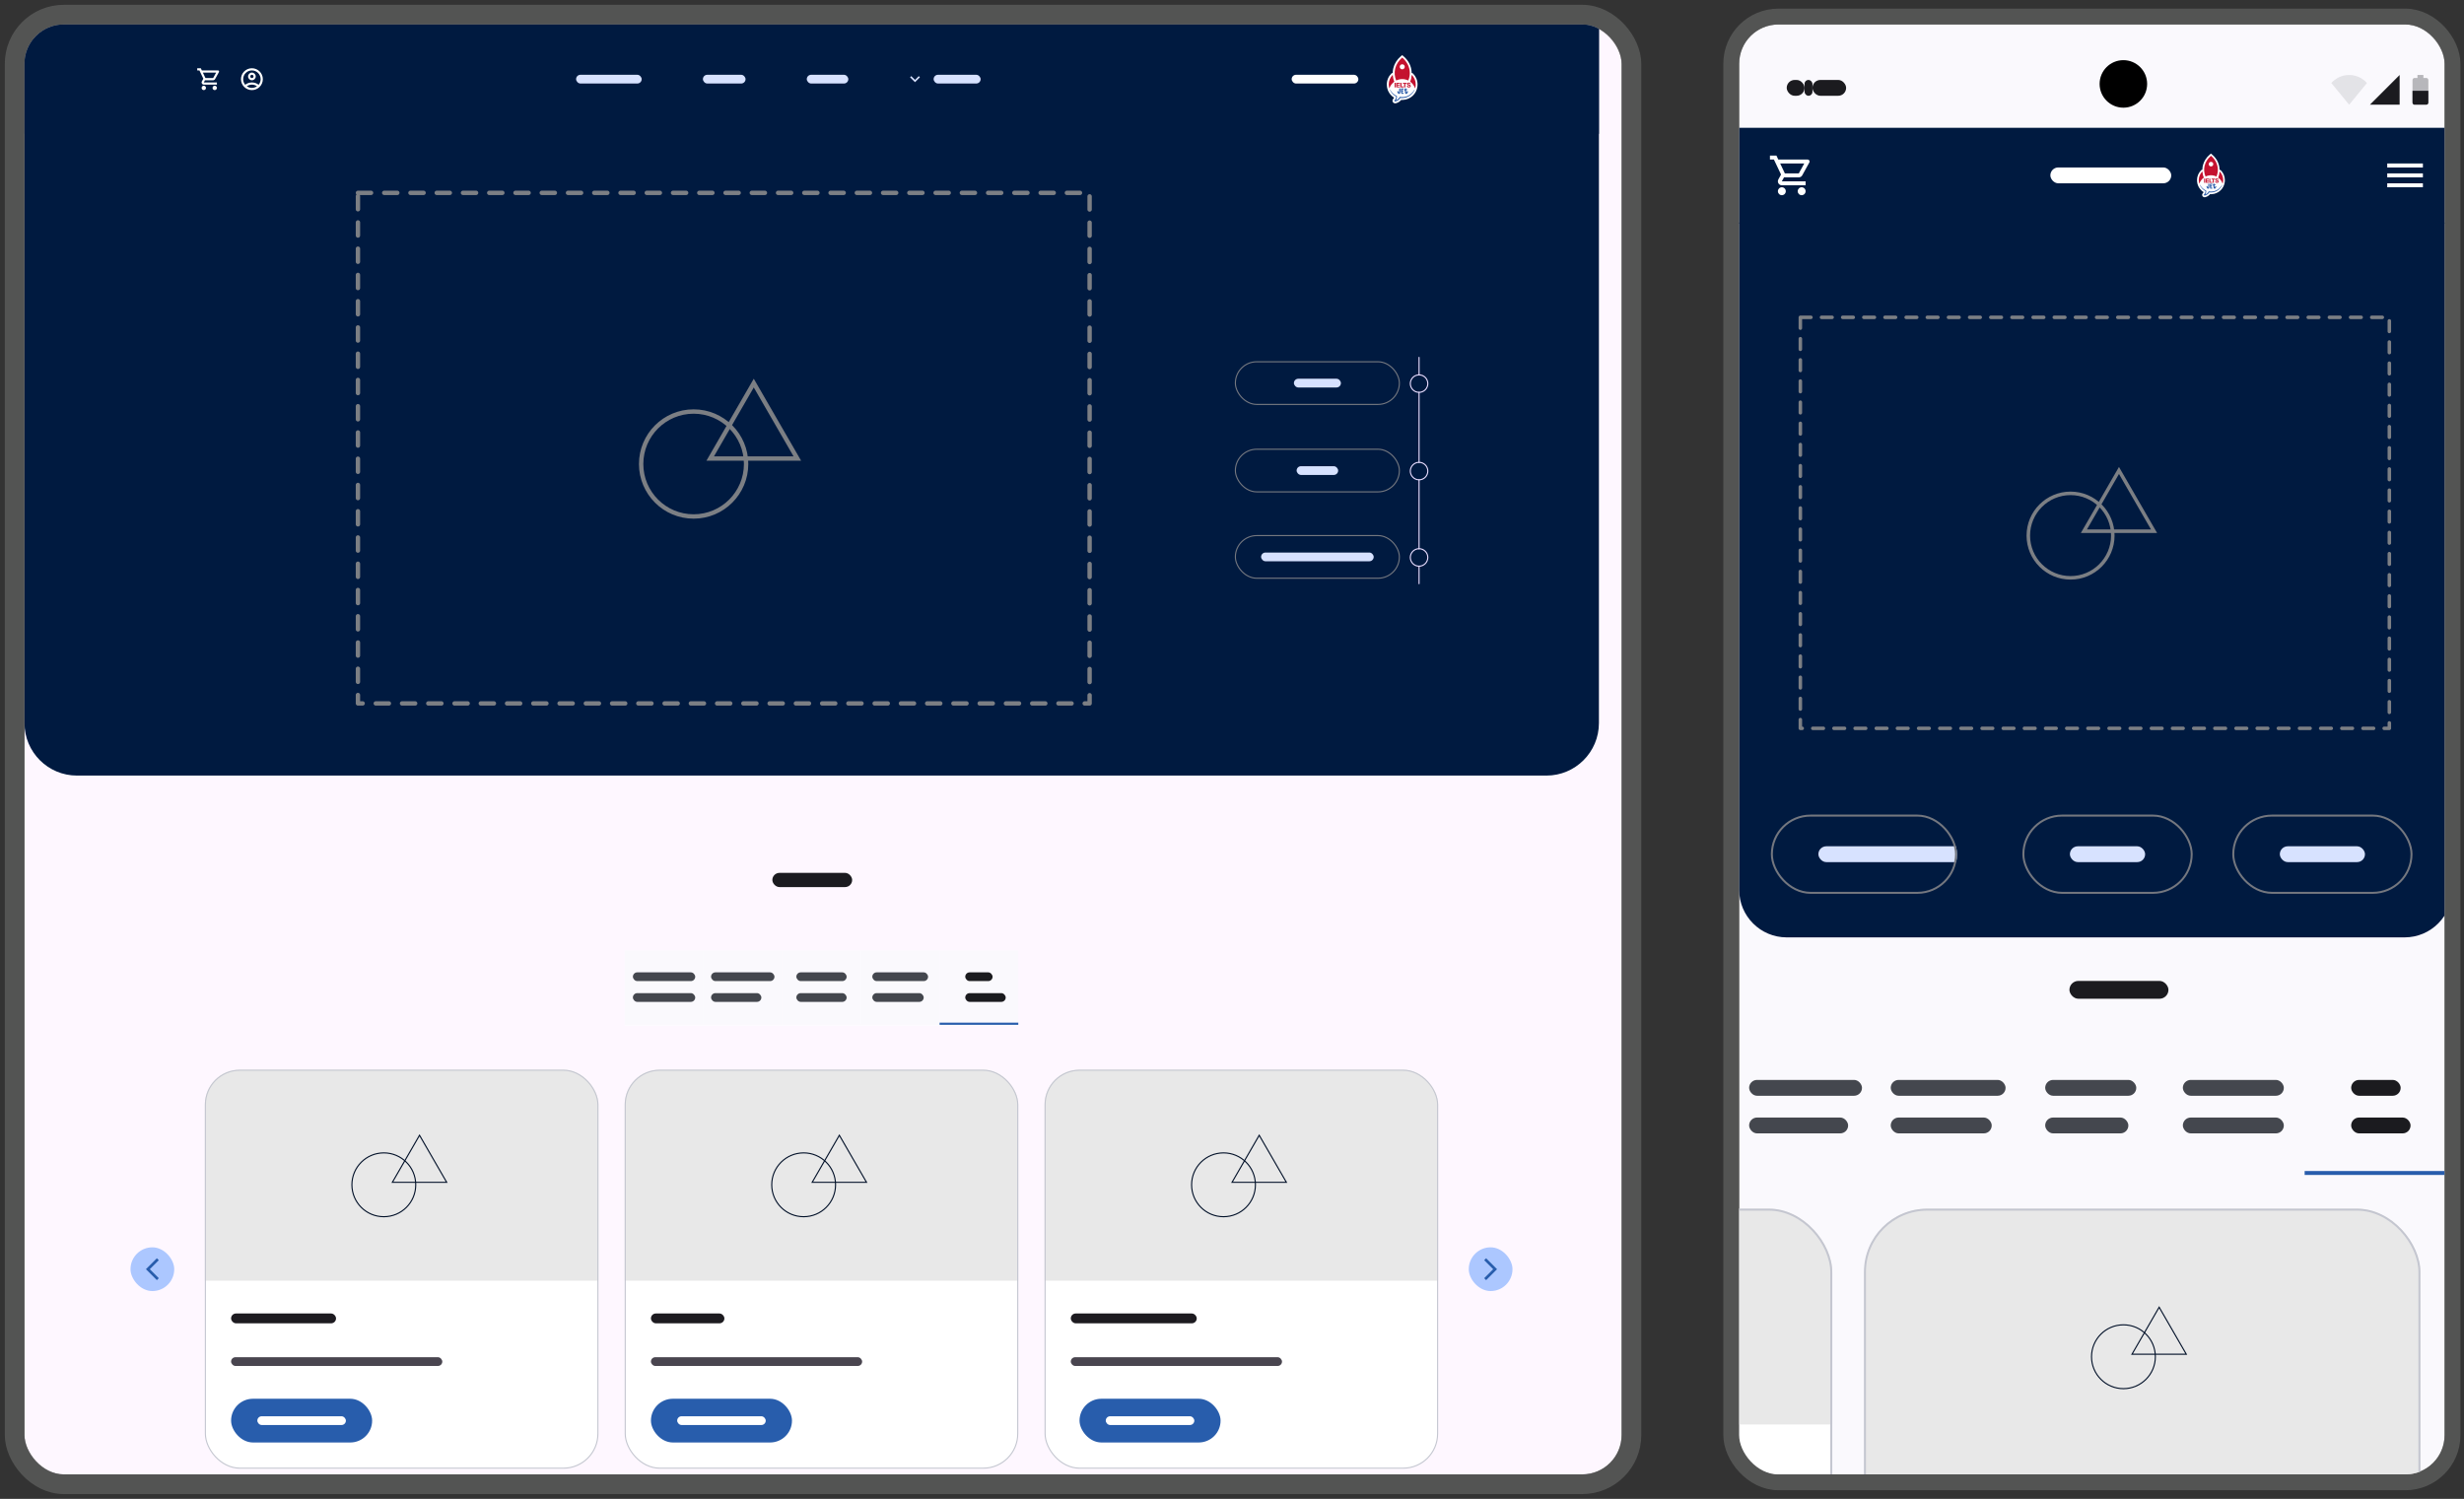 <svg width="503" height="306" viewBox="0 0 503 306" fill="none" xmlns="http://www.w3.org/2000/svg">
<rect x="0" y="0" width="503" height="306" fill="#333333" stroke="none"/>
<g clip-path="url(#clip0_2224_30992)">
<rect x="5" y="5" width="326.035" height="296" rx="8.035" fill="#FEF7FF"/>
<g clip-path="url(#clip1_2224_30992)">
<path d="M5 5H326.403V147.622C326.403 153.539 321.606 158.336 315.689 158.336H15.713C9.797 158.336 5 153.539 5 147.622V5Z" fill="#001A40"/>
<rect x="252.19" y="73.858" width="33.479" height="8.705" rx="4.352" stroke="#74777F" stroke-width="0.223"/>
<rect x="264.137" y="77.32" width="9.597" height="1.786" rx="0.893" fill="#D7E2FF"/>
<rect x="252.19" y="91.713" width="33.479" height="8.705" rx="4.352" stroke="#74777F" stroke-width="0.223"/>
<rect x="264.691" y="95.176" width="8.481" height="1.786" rx="0.893" fill="#D7E2FF"/>
<rect x="252.19" y="109.342" width="33.479" height="8.705" rx="4.352" stroke="#74777F" stroke-width="0.223"/>
<rect x="257.438" y="112.801" width="22.989" height="1.786" rx="0.893" fill="#D7E2FF"/>
<circle cx="289.686" cy="78.315" r="1.786" stroke="#EADDFF" stroke-width="0.223"/>
<circle cx="289.686" cy="96.171" r="1.786" stroke="#EADDFF" stroke-width="0.223"/>
<circle cx="289.686" cy="113.803" r="1.786" stroke="#EADDFF" stroke-width="0.223"/>
<rect x="289.574" y="72.848" width="0.223" height="3.794" rx="0.112" fill="#EADDFF"/>
<rect x="289.574" y="115.48" width="0.223" height="3.794" rx="0.112" fill="#EADDFF"/>
<rect x="289.574" y="79.992" width="0.223" height="14.508" fill="#EADDFF"/>
<rect x="289.574" y="97.848" width="0.223" height="14.285" fill="#EADDFF"/>
<rect width="321.403" height="22.32" transform="translate(5 5)" fill="#001A40"/>
<g clip-path="url(#clip2_2224_30992)">
<path d="M43.509 16.385C43.677 16.385 43.824 16.293 43.9 16.155L44.699 14.706C44.781 14.559 44.674 14.376 44.505 14.376H41.201L40.992 13.93H40.262V14.376H40.708L41.512 16.07L41.21 16.615C41.047 16.914 41.262 17.278 41.601 17.278H44.279V16.831H41.601L41.846 16.385H43.509ZM41.413 14.822H44.125L43.509 15.938H41.942L41.413 14.822ZM41.601 17.501C41.355 17.501 41.157 17.702 41.157 17.947C41.157 18.193 41.355 18.394 41.601 18.394C41.846 18.394 42.047 18.193 42.047 17.947C42.047 17.702 41.846 17.501 41.601 17.501ZM43.833 17.501C43.587 17.501 43.389 17.702 43.389 17.947C43.389 18.193 43.587 18.394 43.833 18.394C44.078 18.394 44.279 18.193 44.279 17.947C44.279 17.702 44.078 17.501 43.833 17.501Z" fill="white"/>
</g>
<g clip-path="url(#clip3_2224_30992)">
<path d="M51.423 13.93C50.191 13.93 49.191 14.93 49.191 16.162C49.191 17.394 50.191 18.394 51.423 18.394C52.655 18.394 53.655 17.394 53.655 16.162C53.655 14.93 52.655 13.93 51.423 13.93ZM50.386 17.612C50.678 17.403 51.035 17.278 51.423 17.278C51.812 17.278 52.169 17.403 52.461 17.612C52.169 17.822 51.812 17.947 51.423 17.947C51.035 17.947 50.678 17.822 50.386 17.612ZM52.794 17.304C52.417 17.01 51.941 16.831 51.423 16.831C50.906 16.831 50.43 17.01 50.053 17.304C49.794 16.994 49.638 16.597 49.638 16.162C49.638 15.175 50.437 14.376 51.423 14.376C52.41 14.376 53.209 15.175 53.209 16.162C53.209 16.597 53.053 16.994 52.794 17.304Z" fill="white"/>
<path d="M51.423 14.822C50.993 14.822 50.642 15.173 50.642 15.604C50.642 16.034 50.993 16.385 51.423 16.385C51.854 16.385 52.205 16.034 52.205 15.604C52.205 15.173 51.854 14.822 51.423 14.822ZM51.423 15.938C51.238 15.938 51.089 15.789 51.089 15.604C51.089 15.418 51.238 15.269 51.423 15.269C51.609 15.269 51.758 15.418 51.758 15.604C51.758 15.789 51.609 15.938 51.423 15.938Z" fill="white"/>
</g>
<rect x="117.602" y="15.266" width="13.392" height="1.786" rx="0.893" fill="#D7E2FF"/>
<rect x="143.492" y="15.266" width="8.705" height="1.786" rx="0.893" fill="#D7E2FF"/>
<rect x="164.695" y="15.266" width="8.481" height="1.786" rx="0.893" fill="#D7E2FF"/>
<path d="M187.558 15.539L186.79 16.306L186.021 15.539L185.785 15.775L186.79 16.779L187.794 15.775L187.558 15.539Z" fill="#D7E2FF"/>
<rect x="190.59" y="15.266" width="9.597" height="1.786" rx="0.893" fill="#D7E2FF"/>
<g clip-path="url(#clip4_2224_30992)">
<path d="M289.13 16.009C288.97 15.633 288.74 15.296 288.448 15.008L288.444 15.004C288.374 14.936 288.279 14.898 288.181 14.898H288.168V14.731C288.116 13.508 287.541 12.368 286.536 11.504L286.491 11.465L286.24 11.25L285.989 11.465L285.944 11.504C285.179 12.162 284.656 12.993 284.433 13.907C284.367 14.178 284.328 14.453 284.316 14.729L284.316 14.896H284.302C284.202 14.896 284.107 14.935 284.036 15.005C283.743 15.294 283.513 15.631 283.353 16.008C283.186 16.398 283.102 16.812 283.102 17.239C283.102 17.39 283.113 17.541 283.135 17.691C283.135 17.692 283.135 17.693 283.135 17.693C283.135 17.697 283.136 17.7 283.136 17.703C283.26 18.643 283.807 19.45 284.581 19.932C284.572 19.962 284.562 19.99 284.55 20.014L284.55 20.015C284.53 20.054 284.504 20.089 284.472 20.121L284.47 20.122L284.469 20.124C284.434 20.158 284.396 20.198 284.357 20.258L284.353 20.263L284.35 20.268C284.333 20.295 284.295 20.357 284.273 20.452L284.272 20.455L284.272 20.458C284.253 20.545 284.257 20.635 284.282 20.719C284.314 20.828 284.386 20.928 284.48 20.994L284.483 20.995L284.486 20.997C284.593 21.069 284.689 21.082 284.73 21.088L284.737 21.089L284.744 21.09C284.765 21.092 284.788 21.093 284.811 21.093C284.832 21.093 284.85 21.092 284.862 21.091L284.864 21.091L284.867 21.091C284.926 21.086 284.975 21.076 285.012 21.067L285.014 21.067L285.016 21.066C285.137 21.036 285.253 20.991 285.39 20.922L285.391 20.922L285.392 20.921C285.503 20.864 285.61 20.797 285.709 20.722C285.824 20.635 285.921 20.545 286.004 20.446C286.016 20.43 286.029 20.415 286.041 20.399C286.105 20.403 286.169 20.405 286.234 20.405H286.237H286.238H286.24C286.286 20.405 286.334 20.403 286.381 20.401C287.921 20.334 289.172 19.164 289.352 17.668C289.371 17.526 289.381 17.383 289.381 17.239C289.381 16.813 289.296 16.399 289.13 16.009Z" fill="white"/>
<path d="M288.772 18.292C288.759 18.286 288.745 18.291 288.738 18.303C288.595 18.586 288.45 18.756 288.242 18.969C288.132 19.081 288.018 19.182 287.903 19.267C287.788 19.354 287.66 19.434 287.524 19.506C287.265 19.643 286.982 19.736 286.685 19.783C286.541 19.805 286.393 19.816 286.245 19.814C286.098 19.813 285.95 19.8 285.807 19.775L285.745 19.764C285.733 19.762 285.721 19.769 285.717 19.78L285.693 19.841C285.64 19.98 285.528 20.116 285.361 20.245C285.29 20.3 285.212 20.35 285.13 20.392C285.066 20.426 285.007 20.452 284.952 20.471C285 20.411 285.041 20.345 285.072 20.277C285.118 20.179 285.149 20.074 285.163 19.965C285.17 19.912 285.174 19.858 285.174 19.803C285.173 19.758 285.172 19.703 285.162 19.639L285.157 19.607C285.156 19.598 285.15 19.591 285.142 19.587L285.114 19.574C284.973 19.509 284.837 19.433 284.708 19.347C284.585 19.264 284.462 19.166 284.343 19.053C284.235 18.952 284.128 18.833 284.027 18.701C283.929 18.573 283.842 18.437 283.767 18.299C283.76 18.287 283.746 18.282 283.733 18.288C283.721 18.294 283.715 18.309 283.721 18.322C283.785 18.475 283.863 18.622 283.952 18.757C284.036 18.888 284.139 19.019 284.256 19.145C284.363 19.26 284.487 19.371 284.623 19.474C284.738 19.56 284.863 19.639 284.998 19.71C284.999 19.738 285 19.768 284.998 19.799C284.996 19.846 284.991 19.892 284.984 19.935C284.966 20.03 284.939 20.116 284.902 20.19C284.863 20.268 284.811 20.338 284.748 20.4C284.727 20.421 284.707 20.442 284.685 20.475C284.676 20.49 284.664 20.509 284.656 20.541C284.651 20.566 284.652 20.59 284.659 20.612C284.668 20.644 284.69 20.668 284.708 20.681C284.741 20.703 284.766 20.706 284.79 20.71C284.801 20.711 284.81 20.711 284.818 20.711C284.828 20.711 284.837 20.711 284.844 20.71C284.877 20.707 284.906 20.701 284.931 20.696C285.023 20.673 285.113 20.638 285.223 20.582C285.315 20.534 285.403 20.479 285.485 20.418C285.577 20.349 285.652 20.278 285.716 20.202C285.772 20.135 285.817 20.066 285.852 19.997C285.98 20.014 286.111 20.023 286.241 20.023C286.242 20.023 286.244 20.023 286.245 20.023C286.399 20.022 286.558 20.008 286.716 19.98C286.876 19.951 287.03 19.91 287.173 19.857C287.317 19.805 287.461 19.738 287.603 19.657C287.875 19.502 288.12 19.299 288.331 19.054C288.538 18.815 288.669 18.624 288.785 18.325C288.79 18.312 288.784 18.297 288.772 18.292Z" fill="#2A5CAA"/>
<path d="M284.316 15.277C283.81 15.777 283.496 16.47 283.496 17.238C283.496 17.422 283.515 17.603 283.55 17.778C283.569 17.86 283.591 17.942 283.618 18.021L283.624 18.041C283.813 17.485 284.17 17.008 284.635 16.669C284.446 16.223 284.351 15.753 284.316 15.277Z" fill="#C4122F"/>
<path d="M288.884 18.023C288.907 17.955 288.927 17.886 288.944 17.816C288.984 17.63 289.005 17.437 289.005 17.239C289.005 16.473 288.691 15.78 288.186 15.281C288.151 15.756 288.056 16.226 287.867 16.671C288.332 17.01 288.689 17.487 288.878 18.043L288.884 18.023Z" fill="#C4122F"/>
<path d="M286.251 16.144C286.694 16.144 287.112 16.249 287.483 16.435C287.688 15.953 287.797 15.44 287.797 14.912C287.797 13.735 287.263 12.629 286.295 11.796L286.25 11.758L286.205 11.796C284.749 13.048 284.355 14.872 285.021 16.434C285.391 16.249 285.809 16.144 286.251 16.144ZM286.252 13.123C286.536 13.123 286.766 13.353 286.766 13.637C286.766 13.921 286.536 14.151 286.252 14.151C285.968 14.151 285.737 13.921 285.737 13.637C285.737 13.353 285.968 13.123 286.252 13.123Z" fill="#C4122F"/>
<path d="M287.605 17.857C287.437 17.858 287.38 17.834 287.308 17.777C287.235 17.721 287.201 17.631 287.195 17.516H287.425C287.435 17.634 287.5 17.68 287.61 17.68C287.696 17.679 287.772 17.659 287.763 17.573C287.757 17.484 287.622 17.499 287.446 17.424C287.322 17.387 287.204 17.29 287.215 17.137C287.23 16.929 287.417 16.852 287.592 16.852C287.801 16.851 287.961 16.954 287.963 17.168L287.738 17.165C287.736 17.039 287.597 17.038 287.579 17.038C287.489 17.035 287.444 17.084 287.446 17.124C287.447 17.198 287.539 17.219 287.628 17.247C287.797 17.301 287.996 17.333 287.997 17.559C287.995 17.65 287.97 17.716 287.895 17.776C287.836 17.822 287.738 17.856 287.605 17.857Z" fill="#C81F3A"/>
<path d="M284.691 16.895H284.936V17.844H284.691V16.895Z" fill="#C81F3A"/>
<path d="M285.039 16.895H285.771V17.088H285.277V17.266H285.771V17.454H285.277V17.649H285.771V17.844H285.039V16.895Z" fill="#C81F3A"/>
<path d="M285.867 16.895H286.109V17.64H286.555V17.844H285.867V16.895Z" fill="#C81F3A"/>
<path d="M286.379 16.895H287.167V17.088H286.894V17.844H286.653V17.088H286.379V16.895H286.379Z" fill="#C81F3A"/>
<path d="M285.75 19.155C285.798 19.09 285.83 18.978 285.851 18.803C285.876 18.601 285.883 18.335 285.87 18.051H285.63C285.649 18.481 285.62 18.779 285.588 18.922C285.552 18.866 285.499 18.766 285.425 18.591L285.203 18.685C285.305 18.926 285.387 19.076 285.465 19.156H285.75V19.155Z" fill="#2A5CAA"/>
<path d="M286.789 18.463C286.793 18.586 286.801 18.7 286.813 18.799C286.834 18.975 286.866 19.088 286.914 19.154H287.201C287.28 19.073 287.362 18.922 287.465 18.679L287.243 18.585C287.168 18.764 287.113 18.865 287.077 18.922C287.055 18.825 287.034 18.656 287.029 18.422L287.243 18.385L287.203 18.148L287.029 18.178C287.03 18.136 287.032 18.092 287.034 18.047H286.794C286.791 18.105 286.789 18.163 286.788 18.219L286.645 18.243L286.685 18.48L286.789 18.463Z" fill="#2A5CAA"/>
<path d="M286.542 18.936L286.275 18.952C286.259 18.86 286.247 18.779 286.241 18.702L286.459 18.676L286.431 18.437L286.234 18.46C286.235 18.399 286.239 18.335 286.245 18.264L286.542 18.234V18.051H286.022L286.014 18.142C285.979 18.518 285.981 18.72 286.059 19.102L286.07 19.155H286.542V18.936Z" fill="#2A5CAA"/>
</g>
<rect x="263.68" y="15.266" width="13.615" height="1.786" rx="0.893" fill="white"/>
<rect x="73.071" y="39.372" width="149.363" height="104.233" stroke="#7C7F84" stroke-width="0.893" stroke-linecap="round" stroke-linejoin="round" stroke-dasharray="2.68 2.68"/>
<circle cx="141.597" cy="94.726" r="10.713" stroke="#7C7F84" stroke-width="0.893"/>
<path d="M144.983 93.61L153.874 78.209L162.766 93.61H144.983Z" stroke="#7C7F84" stroke-width="0.893"/>
</g>
<g clip-path="url(#clip5_2224_30992)">
<rect width="80.351" height="15.4" transform="translate(127.523 194.047)" fill="#FDFBFF"/>
<g clip-path="url(#clip6_2224_30992)">
<rect width="16.07" height="15.177" transform="translate(127.523 194.047)" fill="#FAF9FD"/>
<rect x="129.199" y="198.508" width="12.722" height="1.786" rx="0.893" fill="#44474E"/>
<rect x="129.199" y="202.75" width="12.722" height="1.786" rx="0.893" fill="#44474E"/>
</g>
<g clip-path="url(#clip7_2224_30992)">
<rect width="16.07" height="15.177" transform="translate(143.594 194.047)" fill="#FAF9FD"/>
<rect x="145.156" y="198.508" width="12.945" height="1.786" rx="0.893" fill="#44474E"/>
<rect x="145.156" y="202.75" width="10.267" height="1.786" rx="0.893" fill="#44474E"/>
</g>
<g clip-path="url(#clip8_2224_30992)">
<rect width="16.07" height="15.177" transform="translate(159.664 194.047)" fill="#FAF9FD"/>
<rect x="162.566" y="198.508" width="10.267" height="1.786" rx="0.893" fill="#44474E"/>
<rect x="162.566" y="202.75" width="10.267" height="1.786" rx="0.893" fill="#44474E"/>
</g>
<g clip-path="url(#clip9_2224_30992)">
<rect width="16.07" height="15.177" transform="translate(175.734 194.047)" fill="#FAF9FD"/>
<rect x="178.074" y="198.508" width="11.383" height="1.786" rx="0.893" fill="#44474E"/>
<rect x="178.074" y="202.75" width="10.49" height="1.786" rx="0.893" fill="#44474E"/>
</g>
<g clip-path="url(#clip10_2224_30992)">
<rect width="16.07" height="15.177" transform="translate(191.805 194.047)" fill="#FAF9FD"/>
<rect x="197.047" y="198.508" width="5.58" height="1.786" rx="0.893" fill="#1B1B1F"/>
<rect x="197.047" y="202.75" width="8.258" height="1.786" rx="0.893" fill="#1B1B1F"/>
<rect x="191.805" y="208.777" width="16.07" height="0.446" fill="#285DAC"/>
</g>
</g>
<circle cx="160.342" cy="256.096" r="0.781" stroke="#6750A4" stroke-width="0.223"/>
<circle cx="167.487" cy="256.096" r="0.781" stroke="#6750A4" stroke-width="0.223"/>
<circle cx="163.912" cy="256.096" r="0.781" stroke="#6750A4" stroke-width="0.223"/>
<circle cx="171.053" cy="256.096" r="0.893" fill="#6750A4"/>
<rect x="35.57" y="263.574" width="8.928" height="8.928" rx="4.464" transform="rotate(-180 35.57 263.574)" fill="#ACC7FF"/>
<g clip-path="url(#clip11_2224_30992)">
<path d="M32.418 257.271L32.023 256.876L29.791 259.108L32.023 261.34L32.418 260.945L30.581 259.108L32.418 257.271Z" fill="#285DAC"/>
</g>
<g clip-path="url(#clip12_2224_30992)">
<rect x="41.816" y="218.379" width="80.351" height="81.467" rx="7.142" fill="white"/>
<path d="M41.816 225.521C41.816 221.577 45.014 218.379 48.959 218.379H115.025C118.969 218.379 122.167 221.577 122.167 225.521V261.456H41.816V225.521Z" fill="#E8E8E8"/>
<rect x="47.172" y="268.152" width="21.427" height="2.009" rx="1.004" fill="#1D1B20"/>
<rect x="47.172" y="277.078" width="43.121" height="1.786" rx="0.893" fill="#49454F"/>
<rect x="47.176" y="285.559" width="28.792" height="8.928" rx="4.464" fill="#285DAC"/>
<rect x="52.531" y="289.133" width="18.079" height="1.786" rx="0.893" fill="white"/>
<circle cx="78.353" cy="241.88" r="6.515" stroke="#011028" stroke-width="0.223"/>
<path d="M80.097 241.371L85.642 231.766L91.187 241.371H80.097Z" stroke="#011028" stroke-width="0.223"/>
</g>
<rect x="41.928" y="218.491" width="80.127" height="81.243" rx="7.031" stroke="#C4C6D0" stroke-width="0.223"/>
<g clip-path="url(#clip13_2224_30992)">
<rect x="127.523" y="218.379" width="80.351" height="81.467" rx="7.142" fill="white"/>
<path d="M127.523 225.521C127.523 221.577 130.721 218.379 134.666 218.379H200.732C204.676 218.379 207.874 221.577 207.874 225.521V261.456H127.523V225.521Z" fill="#E8E8E8"/>
<rect x="132.879" y="268.152" width="14.999" height="2.009" rx="1.004" fill="#1D1B20"/>
<rect x="132.879" y="277.078" width="43.121" height="1.786" rx="0.893" fill="#49454F"/>
<rect x="132.883" y="285.559" width="28.792" height="8.928" rx="4.464" fill="#285DAC"/>
<rect x="138.238" y="289.133" width="18.079" height="1.786" rx="0.893" fill="white"/>
<circle cx="164.056" cy="241.88" r="6.515" stroke="#011028" stroke-width="0.223"/>
<path d="M165.8 241.371L171.345 231.766L176.89 241.371H165.8Z" stroke="#011028" stroke-width="0.223"/>
</g>
<rect x="127.635" y="218.491" width="80.127" height="81.243" rx="7.031" stroke="#C4C6D0" stroke-width="0.223"/>
<g clip-path="url(#clip14_2224_30992)">
<rect x="213.234" y="218.379" width="80.351" height="81.467" rx="7.142" fill="white"/>
<path d="M213.234 225.521C213.234 221.577 216.432 218.379 220.377 218.379H286.443C290.387 218.379 293.585 221.577 293.585 225.521V261.456H213.234V225.521Z" fill="#E8E8E8"/>
<rect x="218.59" y="268.152" width="25.712" height="2.009" rx="1.004" fill="#1D1B20"/>
<rect x="218.59" y="277.078" width="43.121" height="1.786" rx="0.893" fill="#49454F"/>
<rect x="220.375" y="285.559" width="28.792" height="8.928" rx="4.464" fill="#285DAC"/>
<rect x="225.73" y="289.133" width="18.079" height="1.786" rx="0.893" fill="white"/>
<circle cx="249.767" cy="241.88" r="6.515" stroke="#011028" stroke-width="0.223"/>
<path d="M251.511 241.371L257.056 231.766L262.601 241.371H251.511Z" stroke="#011028" stroke-width="0.223"/>
</g>
<rect x="213.346" y="218.491" width="80.127" height="81.243" rx="7.031" stroke="#C4C6D0" stroke-width="0.223"/>
<rect x="299.832" y="254.645" width="8.928" height="8.928" rx="4.464" fill="#ACC7FF"/>
<g clip-path="url(#clip15_2224_30992)">
<path d="M302.98 260.948L303.376 261.343L305.607 259.111L303.376 256.879L302.98 257.274L304.817 259.111L302.98 260.948Z" fill="#285DAC"/>
</g>
<rect x="157.668" y="178.199" width="16.293" height="2.902" rx="1.451" fill="#1B1B1F"/>
</g>
<rect x="2.991" y="2.991" width="330.053" height="300.018" rx="10.044" stroke="#747775" stroke-opacity="0.5" stroke-width="4.018"/>
<g clip-path="url(#clip16_2224_30992)">
<rect x="355.035" y="5" width="144" height="296" rx="8" fill="#FAF9FD"/>
<rect width="145.636" height="19.585" transform="translate(354.035 26.09)" fill="#001A40"/>
<path d="M367.203 36.208C367.506 36.208 367.773 36.042 367.91 35.791L369.359 33.166C369.508 32.899 369.314 32.567 369.007 32.567H363.02L362.639 31.758H361.316V32.567H362.125L363.582 35.637L363.036 36.624C362.74 37.167 363.129 37.826 363.744 37.826H368.598V37.017H363.744L364.189 36.208H367.203ZM363.404 33.376H368.319L367.203 35.399H364.363L363.404 33.376ZM363.744 38.23C363.299 38.23 362.939 38.595 362.939 39.04C362.939 39.485 363.299 39.849 363.744 39.849C364.189 39.849 364.553 39.485 364.553 39.04C364.553 38.595 364.189 38.23 363.744 38.23ZM367.789 38.23C367.344 38.23 366.984 38.595 366.984 39.04C366.984 39.485 367.344 39.849 367.789 39.849C368.234 39.849 368.598 39.485 368.598 39.04C368.598 38.595 368.234 38.23 367.789 38.23Z" fill="white"/>
<g clip-path="url(#clip17_2224_30992)">
<path d="M453.959 35.661C453.814 35.32 453.606 35.015 453.341 34.753L453.338 34.75C453.274 34.688 453.188 34.654 453.099 34.654H453.087V34.502C453.041 33.394 452.52 32.361 451.608 31.578L451.567 31.542L451.34 31.348L451.113 31.543L451.072 31.578C450.379 32.174 449.905 32.927 449.702 33.755C449.643 34.001 449.607 34.25 449.596 34.5L449.597 34.652H449.584C449.494 34.652 449.407 34.687 449.343 34.751C449.078 35.012 448.869 35.318 448.724 35.659C448.573 36.013 448.496 36.389 448.496 36.776C448.496 36.912 448.506 37.049 448.526 37.185C448.526 37.186 448.526 37.186 448.526 37.187C448.527 37.19 448.527 37.193 448.528 37.196C448.64 38.048 449.136 38.779 449.837 39.215C449.829 39.243 449.82 39.268 449.809 39.29L449.808 39.291C449.791 39.326 449.767 39.358 449.738 39.387L449.736 39.388L449.735 39.389C449.704 39.421 449.67 39.457 449.634 39.511L449.63 39.516L449.627 39.521C449.612 39.545 449.578 39.601 449.558 39.687L449.557 39.69L449.557 39.693C449.54 39.771 449.543 39.853 449.566 39.929C449.595 40.028 449.661 40.118 449.745 40.178L449.748 40.179L449.75 40.181C449.848 40.246 449.935 40.258 449.972 40.264L449.978 40.264L449.984 40.265C450.004 40.267 450.024 40.268 450.045 40.268C450.064 40.268 450.081 40.267 450.091 40.266L450.094 40.266L450.096 40.266C450.15 40.262 450.194 40.252 450.227 40.245L450.229 40.244L450.231 40.244C450.341 40.216 450.446 40.176 450.57 40.113L450.571 40.112L450.572 40.112C450.673 40.06 450.769 39.999 450.859 39.932C450.963 39.853 451.051 39.771 451.126 39.681C451.138 39.667 451.149 39.653 451.16 39.639C451.218 39.643 451.276 39.645 451.335 39.645H451.338H451.339H451.34C451.382 39.644 451.425 39.643 451.468 39.641C452.863 39.58 453.997 38.52 454.16 37.164C454.178 37.035 454.187 36.905 454.187 36.776C454.187 36.389 454.11 36.014 453.959 35.661Z" fill="white"/>
<path d="M453.638 37.725C453.627 37.719 453.613 37.724 453.607 37.735C453.478 37.992 453.346 38.145 453.158 38.338C453.058 38.44 452.954 38.531 452.851 38.609C452.746 38.687 452.63 38.76 452.507 38.825C452.272 38.949 452.016 39.033 451.747 39.076C451.616 39.096 451.483 39.106 451.348 39.104C451.215 39.104 451.081 39.092 450.951 39.069L450.895 39.059C450.884 39.057 450.873 39.063 450.869 39.074L450.848 39.129C450.8 39.254 450.698 39.378 450.547 39.495C450.482 39.545 450.412 39.59 450.338 39.628C450.279 39.659 450.226 39.683 450.176 39.7C450.219 39.645 450.256 39.586 450.285 39.524C450.327 39.435 450.354 39.34 450.367 39.241C450.374 39.193 450.377 39.144 450.377 39.095C450.377 39.054 450.376 39.004 450.367 38.946L450.362 38.917C450.361 38.909 450.356 38.902 450.348 38.899L450.323 38.887C450.195 38.828 450.072 38.759 449.955 38.681C449.844 38.606 449.732 38.517 449.624 38.415C449.526 38.323 449.43 38.216 449.338 38.096C449.249 37.98 449.17 37.857 449.102 37.731C449.096 37.72 449.083 37.716 449.072 37.721C449.06 37.727 449.056 37.74 449.061 37.752C449.119 37.891 449.189 38.024 449.27 38.146C449.346 38.265 449.439 38.384 449.545 38.498C449.643 38.603 449.755 38.703 449.878 38.796C449.982 38.874 450.096 38.946 450.218 39.01C450.219 39.035 450.219 39.063 450.218 39.091C450.216 39.133 450.212 39.175 450.205 39.214C450.189 39.3 450.164 39.378 450.131 39.445C450.096 39.515 450.049 39.579 449.991 39.635C449.972 39.654 449.954 39.673 449.934 39.703C449.926 39.717 449.915 39.734 449.908 39.764C449.904 39.786 449.904 39.807 449.911 39.828C449.919 39.856 449.939 39.878 449.955 39.89C449.985 39.91 450.008 39.913 450.03 39.916C450.039 39.917 450.047 39.917 450.055 39.917C450.064 39.917 450.072 39.917 450.078 39.916C450.108 39.914 450.135 39.908 450.157 39.903C450.24 39.883 450.322 39.851 450.422 39.8C450.505 39.757 450.585 39.707 450.659 39.651C450.742 39.589 450.811 39.525 450.869 39.456C450.919 39.395 450.96 39.333 450.992 39.27C451.108 39.286 451.226 39.294 451.345 39.294C451.346 39.294 451.347 39.294 451.348 39.294C451.488 39.293 451.631 39.28 451.775 39.254C451.92 39.228 452.059 39.191 452.189 39.144C452.319 39.096 452.45 39.035 452.578 38.962C452.825 38.821 453.047 38.637 453.238 38.416C453.426 38.199 453.545 38.025 453.65 37.755C453.655 37.743 453.649 37.73 453.638 37.725Z" fill="#2A5CAA"/>
<path d="M449.598 34.996C449.14 35.449 448.855 36.077 448.855 36.773C448.855 36.94 448.873 37.104 448.904 37.262C448.921 37.337 448.942 37.41 448.966 37.483L448.972 37.501C449.143 36.997 449.466 36.564 449.888 36.258C449.716 35.853 449.631 35.427 449.598 34.996Z" fill="#C4122F"/>
<path d="M453.738 37.481C453.759 37.419 453.777 37.357 453.792 37.293C453.828 37.125 453.847 36.95 453.847 36.771C453.847 36.076 453.563 35.449 453.106 34.996C453.073 35.426 452.988 35.852 452.816 36.255C453.238 36.562 453.561 36.995 453.732 37.499L453.738 37.481Z" fill="#C4122F"/>
<path d="M451.353 35.78C451.754 35.78 452.133 35.875 452.469 36.043C452.655 35.607 452.753 35.142 452.753 34.663C452.753 33.597 452.27 32.594 451.392 31.84L451.352 31.805L451.311 31.84C449.991 32.974 449.634 34.627 450.238 36.043C450.573 35.875 450.952 35.78 451.353 35.78ZM451.353 33.041C451.61 33.041 451.819 33.25 451.819 33.508C451.819 33.765 451.61 33.974 451.353 33.974C451.096 33.974 450.887 33.765 450.887 33.508C450.887 33.25 451.096 33.041 451.353 33.041Z" fill="#C4122F"/>
<path d="M452.575 37.337C452.422 37.337 452.371 37.316 452.305 37.265C452.239 37.214 452.209 37.132 452.203 37.028H452.411C452.42 37.135 452.48 37.177 452.579 37.176C452.656 37.176 452.726 37.158 452.718 37.08C452.712 36.999 452.589 37.012 452.43 36.945C452.318 36.911 452.211 36.823 452.221 36.684C452.235 36.496 452.404 36.427 452.563 36.426C452.752 36.426 452.897 36.519 452.899 36.713L452.694 36.71C452.694 36.595 452.567 36.595 452.551 36.595C452.469 36.592 452.428 36.637 452.43 36.672C452.431 36.74 452.514 36.758 452.596 36.785C452.749 36.833 452.928 36.862 452.929 37.067C452.928 37.149 452.905 37.209 452.837 37.264C452.784 37.305 452.695 37.336 452.575 37.337Z" fill="#C81F3A"/>
<path d="M449.938 36.461H450.159V37.321H449.938V36.461Z" fill="#C81F3A"/>
<path d="M450.254 36.461H450.917V36.636H450.469V36.797H450.917V36.968H450.469V37.144H450.917V37.321H450.254V36.461Z" fill="#C81F3A"/>
<path d="M451 36.461H451.219V37.136H451.623V37.321H451V36.461Z" fill="#C81F3A"/>
<path d="M451.461 36.461H452.175V36.636H451.928V37.321H451.709V36.636H451.461V36.461H451.461Z" fill="#C81F3A"/>
<path d="M450.898 38.513C450.942 38.454 450.97 38.352 450.99 38.194C451.013 38.01 451.018 37.769 451.007 37.512H450.789C450.807 37.902 450.78 38.172 450.751 38.301C450.719 38.25 450.67 38.16 450.603 38.001L450.402 38.086C450.495 38.305 450.569 38.441 450.639 38.513H450.898V38.513Z" fill="#2A5CAA"/>
<path d="M451.838 37.885C451.841 37.997 451.848 38.1 451.859 38.189C451.879 38.349 451.908 38.451 451.952 38.511H452.212C452.283 38.438 452.357 38.301 452.451 38.081L452.25 37.996C452.181 38.158 452.132 38.249 452.099 38.3C452.079 38.213 452.06 38.06 452.055 37.848L452.25 37.815L452.213 37.599L452.056 37.626C452.057 37.588 452.058 37.548 452.06 37.508H451.842C451.84 37.56 451.838 37.613 451.837 37.664L451.707 37.686L451.744 37.901L451.838 37.885Z" fill="#2A5CAA"/>
<path d="M451.62 38.314L451.378 38.328C451.363 38.245 451.352 38.172 451.346 38.102L451.544 38.079L451.519 37.862L451.34 37.883C451.342 37.827 451.345 37.769 451.35 37.705L451.62 37.678V37.512H451.148L451.14 37.595C451.109 37.935 451.111 38.118 451.182 38.464L451.192 38.513H451.62V38.314Z" fill="#2A5CAA"/>
</g>
<rect x="418.559" y="34.184" width="24.677" height="3.236" rx="1.618" fill="white"/>
<path d="M487.328 38.23H494.61V37.42H487.328V38.23ZM487.328 36.207H494.61V35.398H487.328V36.207ZM487.328 33.375V34.184H494.61V33.375H487.328Z" fill="white"/>
<g clip-path="url(#clip18_2224_30992)">
<path d="M355.035 45.43H500.57V181.667C500.57 187.025 496.226 191.369 490.868 191.369H364.737C359.379 191.369 355.035 187.025 355.035 181.667V45.43Z" fill="#001A40"/>
<g clip-path="url(#clip19_2224_30992)">
<rect x="371.203" y="172.77" width="41.639" height="3.234" rx="1.617" fill="#D7E2FF"/>
</g>
<rect x="361.706" y="166.507" width="37.597" height="15.766" rx="7.883" stroke="#74777F" stroke-width="0.404"/>
<rect x="413.05" y="166.507" width="34.362" height="15.766" rx="7.883" stroke="#74777F" stroke-width="0.404"/>
<rect x="422.547" y="172.77" width="15.362" height="3.234" rx="1.617" fill="#D7E2FF"/>
<rect x="455.901" y="166.507" width="36.384" height="15.766" rx="7.883" stroke="#74777F" stroke-width="0.404"/>
<rect x="465.402" y="172.77" width="17.383" height="3.234" rx="1.617" fill="#D7E2FF"/>
<rect x="367.523" y="64.785" width="120.237" height="83.907" stroke="#7C7F84" stroke-width="0.719" stroke-linecap="round" stroke-linejoin="round" stroke-dasharray="2.16 2.16"/>
<circle cx="422.683" cy="109.343" r="8.624" stroke="#7C7F84" stroke-width="0.719"/>
<path d="M425.408 108.444L432.566 96.047L439.723 108.444H425.408Z" stroke="#7C7F84" stroke-width="0.719"/>
</g>
<g clip-path="url(#clip20_2224_30992)">
<g clip-path="url(#clip21_2224_30992)">
<rect x="357.066" y="220.469" width="23.043" height="3.234" rx="1.617" fill="#44474E"/>
<rect x="357.066" y="228.148" width="20.213" height="3.234" rx="1.617" fill="#44474E"/>
</g>
<g clip-path="url(#clip22_2224_30992)">
<rect x="385.973" y="220.469" width="23.447" height="3.234" rx="1.617" fill="#44474E"/>
<rect x="385.973" y="228.148" width="20.617" height="3.234" rx="1.617" fill="#44474E"/>
</g>
<g clip-path="url(#clip23_2224_30992)">
<rect x="417.504" y="220.469" width="18.596" height="3.234" rx="1.617" fill="#44474E"/>
<rect x="417.504" y="228.148" width="16.979" height="3.234" rx="1.617" fill="#44474E"/>
</g>
<g clip-path="url(#clip24_2224_30992)">
<rect x="445.605" y="220.469" width="20.617" height="3.234" rx="1.617" fill="#44474E"/>
<rect x="445.605" y="228.148" width="20.617" height="3.234" rx="1.617" fill="#44474E"/>
</g>
<g clip-path="url(#clip25_2224_30992)">
<rect x="479.965" y="220.469" width="10.107" height="3.234" rx="1.617" fill="#1B1B1F"/>
<rect x="479.965" y="228.148" width="12.128" height="3.234" rx="1.617" fill="#1B1B1F"/>
<rect x="470.469" y="239.066" width="29.107" height="0.809" fill="#285DAC"/>
</g>
</g>
<g clip-path="url(#clip26_2224_30992)">
<rect x="260.438" y="246.75" width="113.598" height="113.598" rx="12.937" fill="white"/>
<path d="M260.438 259.686C260.438 252.542 266.229 246.75 273.374 246.75H361.099C368.244 246.75 374.036 252.542 374.036 259.686V290.815H260.438V259.686Z" fill="#E8E8E8"/>
</g>
<rect x="260.64" y="246.952" width="113.194" height="113.194" rx="12.734" stroke="#C4C6D0" stroke-width="0.404"/>
<g clip-path="url(#clip27_2224_30992)">
<rect x="380.504" y="246.75" width="113.598" height="113.598" rx="12.937" fill="white"/>
<path d="M380.648 259.491C380.648 252.347 386.44 246.555 393.585 246.555H481.31C488.455 246.555 494.247 252.347 494.247 259.491V303.556H380.648V259.491Z" fill="#E8E8E8"/>
<circle cx="433.478" cy="276.982" r="6.515" stroke="#011028" stroke-width="0.223"/>
<path d="M435.222 276.472L440.767 266.868L446.312 276.472H435.222Z" stroke="#011028" stroke-width="0.223"/>
</g>
<rect x="380.706" y="246.952" width="113.194" height="113.194" rx="12.734" stroke="#C4C6D0" stroke-width="0.404"/>
<rect x="364.738" y="16.32" width="3.638" height="3.234" rx="1.617" fill="#1B1B1F"/>
<rect x="368.375" y="16.32" width="1.617" height="3.234" rx="0.809" fill="#1B1B1F"/>
<rect x="369.996" y="16.32" width="6.872" height="3.234" rx="1.617" fill="#1B1B1F"/>
<circle cx="433.464" cy="17.132" r="4.851" fill="black"/>
<path opacity="0.1" d="M479.552 15.309C478.097 15.309 476.824 15.945 475.914 16.946L479.552 21.373L483.191 16.946C482.281 15.945 481.008 15.309 479.552 15.309Z" fill="#1B1B1F"/>
<path d="M489.861 15.309L483.797 21.373H489.861V15.309V15.309Z" fill="#1B1B1F"/>
<path opacity="0.3" d="M494.712 15.309H493.499V15.915H492.893C492.669 15.915 492.488 16.119 492.488 16.37V20.918C492.488 21.169 492.669 21.373 492.893 21.373H495.318C495.541 21.373 495.722 21.169 495.722 20.918V16.37C495.722 16.119 495.541 15.915 495.318 15.915H494.712V15.309Z" fill="#1B1B1F"/>
<path d="M492.488 18.543C492.488 18.779 492.488 20.712 492.488 20.948C492.488 21.183 492.669 21.373 492.893 21.373H495.318C495.541 21.373 495.722 21.183 495.722 20.948C495.722 20.712 495.722 18.779 495.722 18.543H492.488Z" fill="#1B1B1F"/>
<rect x="422.453" y="200.258" width="20.213" height="3.638" rx="1.819" fill="#1B1B1F"/>
</g>
<rect x="353.418" y="3.383" width="147.234" height="299.234" rx="9.617" stroke="#747775" stroke-opacity="0.5" stroke-width="3.234"/>
<defs>
<clipPath id="clip0_2224_30992">
<rect x="5" y="5" width="326.035" height="296" rx="8.035" fill="white"/>
</clipPath>
<clipPath id="clip1_2224_30992">
<path d="M5 5H326.403V147.622C326.403 153.539 321.606 158.336 315.689 158.336H15.713C9.797 158.336 5 153.539 5 147.622V5Z" fill="white"/>
</clipPath>
<clipPath id="clip2_2224_30992">
<rect width="5.357" height="5.357" fill="white" transform="translate(39.816 13.484)"/>
</clipPath>
<clipPath id="clip3_2224_30992">
<rect width="5.357" height="5.357" fill="white" transform="translate(48.746 13.484)"/>
</clipPath>
<clipPath id="clip4_2224_30992">
<rect width="10.713" height="10.713" fill="white" transform="translate(280.867 10.805)"/>
</clipPath>
<clipPath id="clip5_2224_30992">
<rect width="80.351" height="15.4" fill="white" transform="translate(127.523 194.047)"/>
</clipPath>
<clipPath id="clip6_2224_30992">
<rect width="16.07" height="15.177" fill="white" transform="translate(127.523 194.047)"/>
</clipPath>
<clipPath id="clip7_2224_30992">
<rect width="16.07" height="15.177" fill="white" transform="translate(143.594 194.047)"/>
</clipPath>
<clipPath id="clip8_2224_30992">
<rect width="16.07" height="15.177" fill="white" transform="translate(159.664 194.047)"/>
</clipPath>
<clipPath id="clip9_2224_30992">
<rect width="16.07" height="15.177" fill="white" transform="translate(175.734 194.047)"/>
</clipPath>
<clipPath id="clip10_2224_30992">
<rect width="16.07" height="15.177" fill="white" transform="translate(191.805 194.047)"/>
</clipPath>
<clipPath id="clip11_2224_30992">
<rect width="5.357" height="5.357" fill="white" transform="translate(33.781 261.785) rotate(-180)"/>
</clipPath>
<clipPath id="clip12_2224_30992">
<rect x="41.816" y="218.379" width="80.351" height="81.467" rx="7.142" fill="white"/>
</clipPath>
<clipPath id="clip13_2224_30992">
<rect x="127.523" y="218.379" width="80.351" height="81.467" rx="7.142" fill="white"/>
</clipPath>
<clipPath id="clip14_2224_30992">
<rect x="213.234" y="218.379" width="80.351" height="81.467" rx="7.142" fill="white"/>
</clipPath>
<clipPath id="clip15_2224_30992">
<rect width="5.357" height="5.357" fill="white" transform="translate(301.621 256.43)"/>
</clipPath>
<clipPath id="clip16_2224_30992">
<rect x="355.035" y="5" width="144" height="296" rx="8" fill="white"/>
</clipPath>
<clipPath id="clip17_2224_30992">
<rect width="9.709" height="9.709" fill="white" transform="translate(446.477 30.945)"/>
</clipPath>
<clipPath id="clip18_2224_30992">
<path d="M355.035 45.43H500.57V181.667C500.57 187.025 496.226 191.369 490.868 191.369H364.737C359.379 191.369 355.035 187.025 355.035 181.667V45.43Z" fill="white"/>
</clipPath>
<clipPath id="clip19_2224_30992">
<rect x="361.504" y="166.305" width="38.001" height="16.171" rx="8.085" fill="white"/>
</clipPath>
<clipPath id="clip20_2224_30992">
<rect width="145.535" height="27.894" fill="white" transform="translate(354.035 212.387)"/>
</clipPath>
<clipPath id="clip21_2224_30992">
<rect width="29.107" height="27.49" fill="white" transform="translate(354.035 212.387)"/>
</clipPath>
<clipPath id="clip22_2224_30992">
<rect width="29.107" height="27.49" fill="white" transform="translate(383.141 212.387)"/>
</clipPath>
<clipPath id="clip23_2224_30992">
<rect width="29.107" height="27.49" fill="white" transform="translate(412.254 212.387)"/>
</clipPath>
<clipPath id="clip24_2224_30992">
<rect width="29.107" height="27.49" fill="white" transform="translate(441.359 212.387)"/>
</clipPath>
<clipPath id="clip25_2224_30992">
<rect width="29.107" height="27.49" fill="white" transform="translate(470.469 212.387)"/>
</clipPath>
<clipPath id="clip26_2224_30992">
<rect x="260.438" y="246.75" width="113.598" height="113.598" rx="12.937" fill="white"/>
</clipPath>
<clipPath id="clip27_2224_30992">
<rect x="380.504" y="246.75" width="113.598" height="113.598" rx="12.937" fill="white"/>
</clipPath>
</defs>
</svg>
